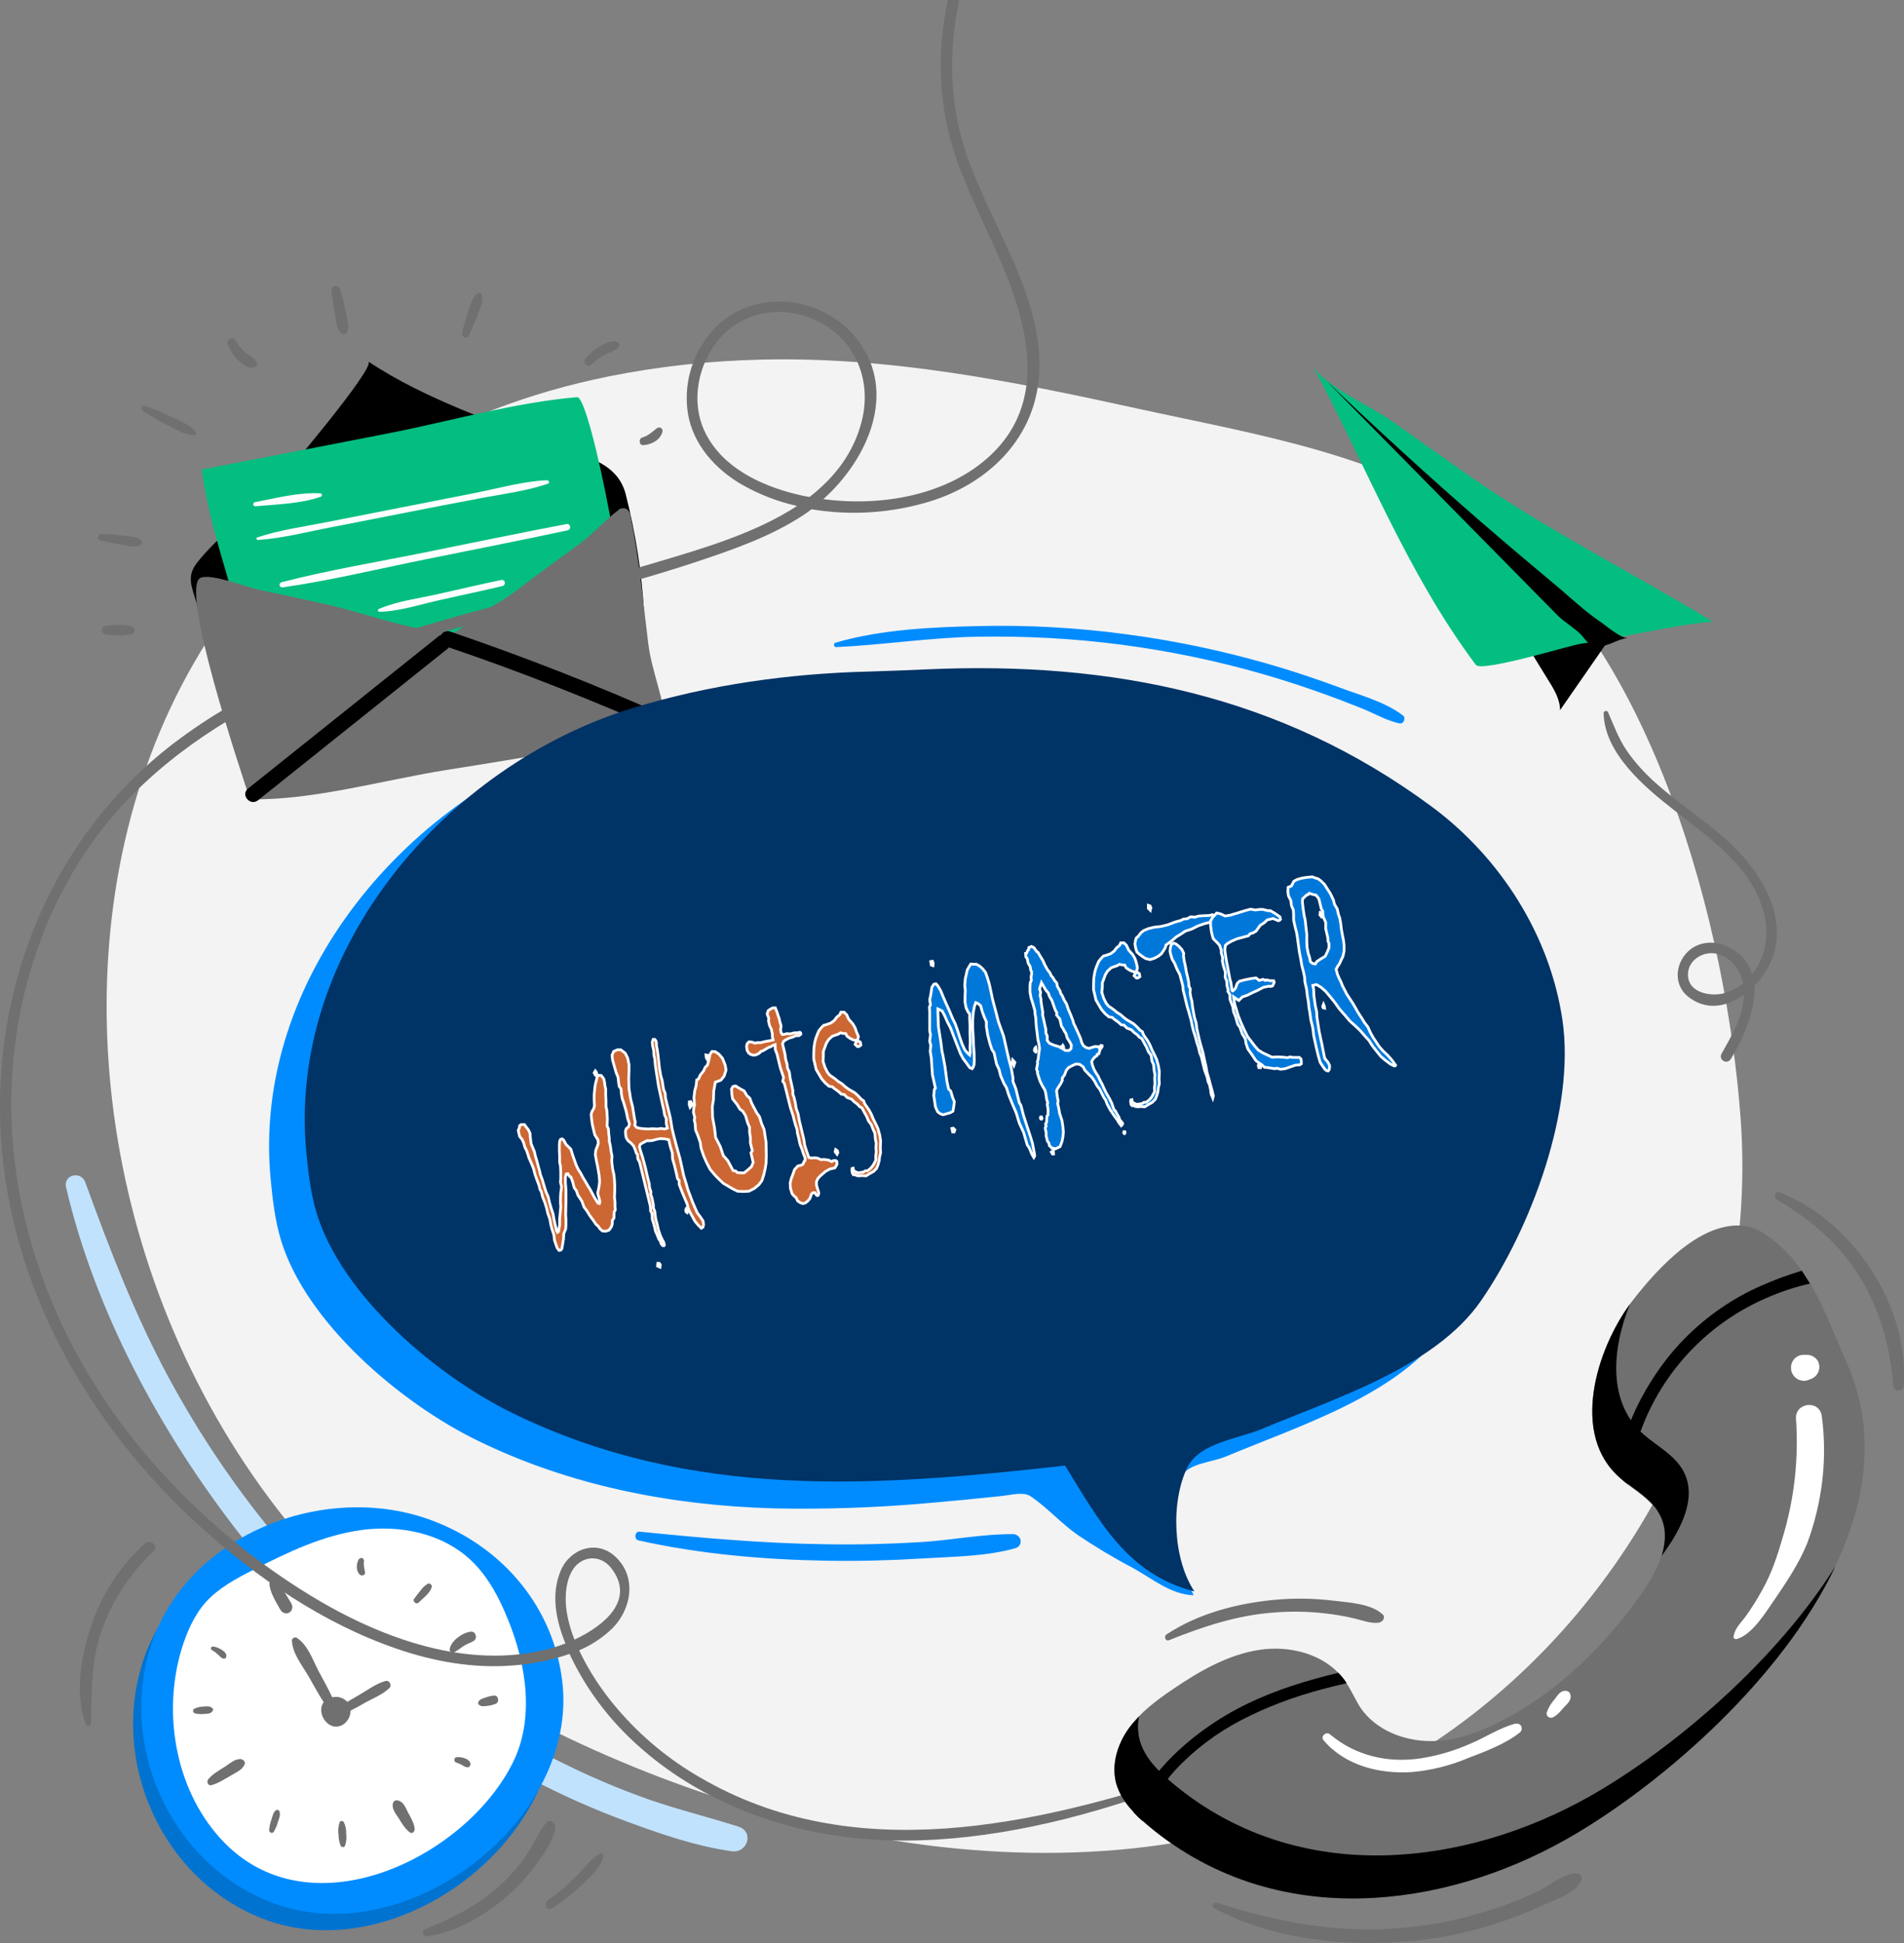 <?xml version="1.0" encoding="utf-8"?>
<!-- Generator: Adobe Illustrator 19.2.1, SVG Export Plug-In . SVG Version: 6.00 Build 0)  -->
<svg version="1.1" id="Layer_1" xmlns="http://www.w3.org/2000/svg" xmlns:xlink="http://www.w3.org/1999/xlink" x="0px" y="0px"
	 viewBox="0 0 694.7 709" style="enable-background:new 0 0 694.7 709;" xml:space="preserve">
<rect x="0" y="0" width="694.7" height="709" fill="#808080" stroke="none"/>
<style type="text/css">
	.st0{fill:#C1E2FD;}
	.st1{fill:#F3F3F3;}
	.st2{fill:#03BE80;}
	.st3{fill:#707070;}
	.st4{fill:#FFFFFF;}
	.st5{fill:#008CFF;}
	.st6{fill:#003366;}
	.st7{fill:#FBFFEA;}
	.st8{fill:#0073D1;}
	.st9{fill:#CC6633;stroke:#FFFFFF;stroke-miterlimit:10;}
	.st10{fill:#0078DA;stroke:#FFFFFF;stroke-miterlimit:10;}
</style>
<path class="st0" d="M269.4,666.4c-11-3.5-22.1-6.2-33-10c-10.4-3.7-20.6-8-30.5-12.9c-20.4-9.9-39.6-21.9-57.3-36
	c-35.9-28.5-65.2-64.5-87-104.8c-12.4-22.9-21.6-47-30.5-71.4c-1.6-4.3-8.1-2.7-7,1.9c10.7,45.4,34.3,89.1,62.8,125.8
	c28.6,36.9,64.9,68,106.4,89.8c11.6,6.1,23.5,11.4,35.8,15.9c12.2,4.5,25,8.9,37.9,10.7C272.7,676.2,275.3,668.3,269.4,666.4z"/>
<path class="st1" d="M635.1,408.2c6.9,94.9-43.8,190-127.6,237.1c-98.4,55.2-228.6,28.8-322.8-22.8c-194.1-106.4-207-436.1,38-485.3
	c18.2-3.6,36.7-5.6,55.2-6c47-1.1,91.7,7.9,137.3,17.9c43.8,9.6,90.1,16.7,127.5,43.3C603,234.9,630,338.4,635.1,408.2z"/>
<path d="M99.5,178.1c-8.5,9.3-19.9,17.4-27.6,27.2c-4,5.1-1.9,8.8,0,15.3c1.9,6.8,4.1,13.4,6.7,19.9c1.8,4.6,4.6,9.7,9.4,10.4
	c1.4,0.1,2.8,0,4.1-0.2l87.4-13.3c10.8-1.6,21.7-3.3,32.4-5.6c4.9-1,10.7-1.7,15.2-4c2.9-1.5,4.4-3.8,7.9-4.2
	c-0.8-14.6-3.1-29.1-6.7-43.3c-2.6-9.9-11.3-12.9-20.6-15.8c-12.8-5.7-26.2-9.6-39.1-15c-11.9-5-23.4-10.4-34.2-17.6
	C137.2,134,103.3,174,99.5,178.1z"/>
<path class="st2" d="M226.4,230.4c-12.7,3.7-25.5,6.7-38.5,9.2c-9.7,1.8-19.5,3.4-29.3,4.9L92,254.7c-1.4-28.5-14.7-55.1-18.4-83.4
	c22.9-4.4,45.7-8.8,68.6-13.3c22.4-4.4,45.7-11.2,68.4-13.1C215.5,144.5,231.7,228.9,226.4,230.4z"/>
<path class="st3" d="M228.2,185.5c0.2,0.1,0.5,0.2,0.7,0.4c0.7,0.7,1.2,1.7,1.2,2.7c3.1,15.2,4.5,30.6,6.4,46
	c1.3,10.6,6,20.6,6.6,31.4c-11.8,4.1-25.3,5.6-37.6,7.8c-13.9,2.5-27.9,4.8-41.9,7c-23.1,3.6-49.5,11.3-72.4,10.8
	c-3.3-10.1-25.9-77.3-18-80.8c3.8-1.7,17.1,3.5,21.4,4.4c7.6,1.6,15.2,3.2,22.8,4.9c15.2,3.3,29.5,9.2,45.2,10.7
	c1,0.2,2.1,0.1,3.1-0.1c1.1-0.4,2.2-1.1,3.1-2c6.3-5.3,13.7-8.7,20.1-13.6c7.5-5.7,15.1-11.3,22.7-16.8c5-3.7,9.1-8.5,13.9-12.1
	C226.1,185.5,227.2,185.3,228.2,185.5z"/>
<path d="M243.8,261.6c-26-11.6-52.6-22-79.6-31.2c-1.3-0.5-2.7,0.1-3.3,1.3c-0.4,0.1-0.8,0.3-1.1,0.6l-69.3,55.4
	c-2.8,2.2,0.7,6.5,3.6,4.3l69.3-55.4c0.2-0.1,0.3-0.3,0.4-0.4c26.5,9,52.5,19.3,78,30.6C245.1,268.3,247.1,263.1,243.8,261.6z"/>
<path class="st4" d="M116.9,180c-7.7-0.5-16.4,1.8-23.9,3.2c-0.4,0.1-0.7,0.5-0.6,0.9s0.4,0.6,0.8,0.6c7.7-0.7,16.6-0.9,23.9-3.5
	c0.3-0.2,0.4-0.5,0.3-0.9C117.3,180.1,117.1,180,116.9,180z"/>
<path class="st4" d="M199.6,175.2c-9,0.4-18.2,3.1-27,4.8c-9,1.8-18,3.5-27,5.3c-8.6,1.7-17.3,3.4-25.9,5.1
	c-8.6,1.7-17.6,2.9-25.9,5.7c-0.5,0.2-0.2,0.9,0.3,0.9c9.1-0.6,18.1-3,27.1-4.7c9-1.8,18-3.5,27-5.3c8.6-1.7,17.3-3.4,25.9-5
	c8.6-1.7,17.7-2.7,26-5.6C200.6,176.1,200.2,175.2,199.6,175.2z"/>
<path class="st4" d="M206.7,191.2c-17.4,3.3-34.7,6.9-52,10.4s-34.9,6.4-51.9,10.8c-0.5,0.1-0.9,0.6-0.8,1.1s0.6,0.9,1.1,0.8
	c17.4-2.5,34.7-6.7,52-10.2s34.7-6.9,51.9-10.6C208.6,193.2,208.2,190.9,206.7,191.2z"/>
<path class="st4" d="M182.9,211.6c-7.8,1.6-15.6,3.5-23.4,5.2c-7,1.6-14.7,2.5-21.3,5.4c-0.6,0.3-0.3,1,0.3,1
	c7.5-0.2,15.2-2.8,22.5-4.4c7.5-1.7,14.9-3.2,22.3-5C184.7,213.5,184.4,211.3,182.9,211.6z"/>
<path class="st5" d="M527.4,484.5c-16.8,24.4-53.8,35.8-79.9,46.8c-6,2.5-13.9,2.3-17.1,8.1s-3.1,13.9-2.2,20.2
	c1.1,7.8,4.1,15.2,7.3,22.4c-8.3-0.2-15.1-6.1-22.4-10.1c-6.9-3.6-13.5-7.6-19.9-11.9c-6-4.2-10.9-9.8-17-14
	c-2.7-1.9-7-0.6-10.8-0.2c-9.3,1-18.7,1.9-28.1,2.7c-18.4,1.6-36.9,2.2-55.3,1.8c-37.3-1.1-74.2-8.3-107.9-24.8
	c-27.7-13.5-62.4-42.8-71.6-73.1c-2.1-7-3-14.4-3.7-21.7c-7.3-74,50.9-141.6,119.1-162.5c27.8-8.5,57.2-12.6,86.2-13.3
	c7.2-0.2,14.2-0.5,21.2-0.8c67.2-3,129,9.3,184.1,50.1c25,18.5,43.2,47,47.7,78C561.8,414.6,545.7,458,527.4,484.5z"/>
<path class="st6" d="M540.4,474.5c-16.8,24.4-53.8,35.8-79.9,46.8c-8.8,3.7-22.8,5-27.3,14.1c-6.1,12.5-5.3,33.4,2.6,45.2
	c-24.7-6.3-34.8-25.9-47.2-45.9c-69.5,7.8-136.3,12.7-201.5-19.1c-27.7-13.5-62.4-42.8-71.6-73.1c-2.1-7-3-14.4-3.7-21.7
	c-7.3-74,50.9-141.6,119.1-162.5c27.8-8.5,57.2-12.6,86.2-13.3c7.2-0.2,14.2-0.5,21.2-0.8c67.2-3,129,9.3,184.1,50.1
	c25,18.5,43.2,47,47.7,78C574.8,404.6,558.7,448,540.4,474.5z"/>
<path class="st7" d="M124.2,587.1c-0.3-0.6-0.6-1.1-0.8-1.7"/>
<path class="st8" d="M202.1,619c6.5,51-57,100.3-106.5,80.9c-36.4-14.3-55.4-56.8-43.5-93.6c13.4-41.4,65.7-61,105-44.6
	C181.2,571.6,198.8,592.7,202.1,619z"/>
<path class="st5" d="M205.1,613c6.5,51-57,100.3-106.5,80.9c-36.4-14.3-55.4-56.8-43.5-93.6c13.4-41.4,65.7-61,105-44.6
	C184.2,565.6,201.8,586.7,205.1,613z"/>
<path class="st4" d="M187.1,643.1c-17.1,34.4-72.8,61.8-104.9,29.5c-18-18.1-23.2-47.1-15.9-71.1c1.9-6.1,4.5-12.1,8.7-16.9
	c4.8-5.3,11.2-8.7,17.5-11.9c12.5-6.4,25.4-12.6,39.4-14.5s29.4,1.1,40,11.1c6.2,5.9,10.3,13.7,13.5,21.7
	C192.2,607.7,195,627.3,187.1,643.1z"/>
<path class="st3" d="M100.1,576.8c-0.5-0.4-1.2-0.2-1.6,0.3c-0.1,0.2-0.2,0.4-0.2,0.6c0.1,3.2,2.5,6.9,4,9.6
	c0.5,0.9,1.5,1.4,2.5,1.3c0.6-0.1,1.2-0.5,1.5-1c0.4-0.7,0.5-1.6,0.1-2.4C104.8,582.6,102.8,578.5,100.1,576.8z"/>
<path class="st3" d="M148.9,661.3c-0.9-1.7-1.6-3.9-3.6-4.4c-0.8-0.3-1.6,0.1-1.9,0.9l0,0c-0.6,2.1,1,3.9,2.1,5.6
	c1.1,1.8,2.3,3.8,4,5.1c0.9,0.7,1.9-0.3,1.8-1.3C151.1,665.2,149.9,663.1,148.9,661.3z"/>
<path class="st3" d="M88.1,641.8c-2.3-0.3-4.2,1.6-6.1,2.8c-2.1,1.3-4.4,2.6-6,4.5c-0.7,0.8-0.2,2.5,1.1,2.2
	c2.6-0.7,4.8-2.2,7.1-3.5c1.9-1.2,4.2-2,5.1-4.2c0.2-0.7-0.2-1.4-0.9-1.6C88.3,641.9,88.2,641.8,88.1,641.8z"/>
<path class="st3" d="M171.7,595.3c-2.9,0.3-7,3.2-7.6,6.2c-0.2,0.6,0.2,1.2,0.8,1.4c0.2,0.1,0.5,0.1,0.7,0c1.2-0.7,2.4-1.5,3.4-2.3
	c1.2-0.8,2.6-1.2,3.8-1.9c0.8-0.5,1.1-1.6,0.6-2.5C173.1,595.5,172.4,595.2,171.7,595.3z"/>
<path class="st3" d="M140.6,613.3c-3.5,1-6.5,3.3-9.6,5.1c-1.4,0.8-2.9,1.7-4.3,2.5c-0.9-1-2.1-1.6-3.4-1.8c-0.1,0-0.1,0-0.2,0
	s-0.2,0-0.3,0c-0.5,0-1.1,0-1.6,0.1c-1.5-3.2-3.2-6.3-4.9-9.4c-2.2-4.2-3.9-9.5-7.9-12.2c-0.5-0.4-1.3-0.2-1.7,0.3
	c-0.1,0.2-0.2,0.4-0.2,0.6c0.2,4.8,3.7,9,6.1,13.1c1.8,3.1,3.5,6.4,5.5,9.4c-2.9,3.9,1.6,10.9,6.7,8.4c1.9-1,3.1-3.1,3.1-5.3
	c1.8-0.9,3.6-1.9,5.3-2.9c2.9-1.6,6.3-2.9,8.7-5.2C143.2,615.2,142.2,612.8,140.6,613.3z"/>
<path class="st3" d="M77.5,623.2c-0.8-0.8-2-0.7-3.1-0.6c-1.2,0-2.4,0.3-3.5,0.8c-0.5,0.3-0.6,0.9-0.3,1.3c0.1,0.2,0.3,0.3,0.5,0.4
	c1.2,0.3,2.4,0.3,3.5,0.2s2.3,0,3-1.1C77.8,623.9,77.8,623.4,77.5,623.2z"/>
<path class="st3" d="M80.9,601.9c-1-0.6-2.1-1.1-3.2-1.2c-0.7-0.1-1,1-0.4,1.3c0.9,0.5,1.7,1.1,2.4,1.8c0.7,0.6,1.3,1.5,2.3,1.3
	c0.3-0.1,0.5-0.2,0.5-0.5C83,603.5,81.8,602.5,80.9,601.9z"/>
<path class="st3" d="M100.6,660.5c-0.9,0.7-1.2,2.3-1.6,3.4c-0.4,1.2-0.7,2.5-0.8,3.8c0,0.5,0.4,1,0.9,1c0.3,0,0.6-0.1,0.8-0.4
	c0.6-1.1,1.2-2.3,1.5-3.6c0.4-1.1,1-2.5,0.6-3.7c-0.1-0.5-0.6-0.8-1.1-0.7C100.9,660.4,100.8,660.4,100.6,660.5z"/>
<path class="st3" d="M123.9,664.9c-0.5,1.4-0.6,2.9-0.4,4.4c0,1.4,0.3,2.8,0.8,4.1c0.2,0.4,0.7,0.6,1.2,0.4c0.2-0.1,0.4-0.3,0.4-0.5
	c0.5-1.4,0.6-2.9,0.4-4.3c0.1-1.4-0.2-2.8-0.8-4.1c-0.2-0.5-0.8-0.7-1.3-0.4C124.1,664.5,123.9,664.7,123.9,664.9z"/>
<path class="st3" d="M169.6,641.5c-1-0.4-2-0.5-3.1-0.4c-0.9,0.1-1,1.7-0.1,1.9c0.9,0.3,1.8,0.7,2.6,1.2s2.2,1.1,2.6-0.2
	C172,642.8,170.6,641.8,169.6,641.5z"/>
<path class="st3" d="M180.3,618.6c-1.2,0.1-2.3,0.4-3.4,0.8c-0.9,0.3-2,0.6-2.4,1.6c-0.1,0.3,0,0.7,0.2,0.9c0.8,0.8,1.8,0.6,2.8,0.5
	c1.2-0.1,2.3-0.4,3.4-0.8C182.3,621,181.9,618.5,180.3,618.6z"/>
<path class="st3" d="M130.9,568.9c-0.9,1.5-1.1,4.1,0.3,5.5c0.6,0.7,2.1,0.4,2-0.7c-0.1-0.7-0.3-1.4-0.4-2.2c-0.1-0.7-0.1-1.4,0-2.1
	c0-0.5-0.4-1-0.9-1C131.5,568.4,131.1,568.6,130.9,568.9z"/>
<path class="st3" d="M156.1,577.8c-1,0.6-1.9,1.4-2.6,2.4c-0.8,1-1.6,2-2.4,3.1c-0.7,0.9,0.8,2.2,1.6,1.4c1.6-1.6,4.1-3.3,4.8-5.6
	c0.2-0.6-0.2-1.2-0.7-1.3C156.6,577.7,156.3,577.7,156.1,577.8z"/>
<path class="st3" d="M435.7,646.8c-58,19.1-124.3,34.5-180.4,1.6c-11.3-6.5-21.4-14.9-29.9-24.8c-5.6-6.5-10.4-13.7-14.1-21.5
	c4.5-1.9,8.7-4.7,12.2-8.1c7-7.1,8.9-18.8,1-26.1c-6.8-6.3-16.5-2.9-19.9,5.1c-3.7,8.7-1.7,18.2,1.7,26.6c-1.9,0.7-3.8,1.4-5.8,1.9
	c-29.9,7.9-61.5-3.8-86.9-19.2c-23.8-14.5-45-32.9-62.7-54.4c-35.7-43.5-54.2-100.1-44-156.1c5-27.3,16.6-53.6,34.8-74.7
	c19.2-22.1,44.5-37.9,71.2-49.4c29.7-12.9,61.3-20.7,92.6-28.8c16.3-4.2,32.6-8.6,48.5-13.9c13.5-4.5,27.4-9.3,39.3-17.2
	c0.9-0.6,1.9-1.3,2.8-2c14.4,2.4,29.1,1.4,43-2.8c21.9-6.7,39.2-23.7,40.1-47.6c1-27.7-17.2-52.5-26.1-77.7
	C346.4,38.8,345.9,19,350,0h-4.2c-0.4,2-0.8,4.1-1.1,6.2c-2.3,13.9-1.9,28.1,1.3,41.7c3.4,14,9.9,27,15.8,40
	c11.4,24.8,22.9,56.4-0.5,78.3c-15.7,14.6-39.7,18.7-60.9,15.9c16.2-14.5,27.2-38.9,12.5-58.1c-13.2-17.3-40.3-19.3-54.2-1.9
	c-6.5,8.1-9.3,18.6-7.7,28.8c1.9,11.3,10,20.3,19.7,25.9c6.3,3.6,13.1,6.2,20.1,7.8c-15,9.8-34,15.4-49.8,20.1
	C180.8,222.9,115.1,232,63.6,271C19.2,304.9-2.9,359,0.3,414.3c3.2,55.1,32,105.6,72.4,142.3c20.9,19,45.2,35.7,72,44.9
	c13.6,4.7,28.2,7.3,42.6,6.1c7-0.5,13.9-1.9,20.5-4.2c5.1,10.9,12,20.7,20.5,29.2c18,18,42,30,66.8,35.3c30.8,6.7,62.9,3.3,93.2-4.2
	c16.2-4.1,32.1-9.3,47.7-15.5C437,647.9,436.7,646.4,435.7,646.8z M290.5,180.3c-13-3.2-26.8-9.7-33.1-22.3
	c-5.8-11.6-2.6-26.3,6.1-35.5c9.4-9.8,23.9-11.1,35.7-4.9c13.2,7,18.8,21.4,15.3,35.7c-2.9,11.9-10,20.9-19.1,28
	C293.8,181.1,292.1,180.7,290.5,180.3z M207.1,589.9c-1.1-5.2-1.1-11.6,1.4-16.4c3.1-5.9,10.4-6.8,14.6-1.3
	c8.8,11.5-2.6,20.9-13.5,26C208.5,595.4,207.7,592.7,207.1,589.9z"/>
<path class="st3" d="M575.4,668.7c-22.7,13.6-48.5,22.2-74.1,23.7c-29.2,1.7-58.3-6-82.5-26.4c-0.6-0.5-1.3-1.1-1.9-1.7
	c-1.1-1-2.3-2.1-3.3-3.2c-2.9-2.9-5.1-6.4-6.3-10.3c-2-6.9,0.4-14.5,4.6-20.3s10.1-10.2,16-14.2c9.7-6.6,20.2-12.7,31.8-14.4
	c10.2-1.5,21.4,1.1,28.5,8.3c1,1,2,2.2,2.8,3.4c0.1,0.2,0.2,0.3,0.3,0.5c1.9,2.9,3.3,6.2,5.2,9.1c5.4,7.8,15.2,11.8,24.8,12
	c9.6,0.2,18.8-3.3,27.2-7.7c20.3-10.6,37.1-27.2,50.3-45.9c6-8.5,11.5-19.5,6.8-28.7c-2.5-4.9-7.2-8-11.7-11.3
	c-1-0.7-1.9-1.5-2.8-2.3c-0.5-0.5-1-0.9-1.5-1.4c-16.8-16.7-6.1-48,6.3-63.7c8.9-11.4,25.8-30.4,42.5-26.6c2.1,0.6,4,1.5,5.8,2.8
	c5.2,3.6,9.7,8.1,13.3,13.3c1.1,1.5,2,3,3,4.6c5.4,9.1,9.1,19.4,13.4,29.1C703.2,563.5,626.3,638.3,575.4,668.7z"/>
<path d="M584.1,653c-22.7,13.6-48.5,22.2-74.1,23.7c-29.2,1.7-58.3-6-82.5-26.4c-5-4.2-9.8-9-11.6-15.2c-0.8-2.9-0.9-6-0.3-8.9
	c-1.3,1.4-2.6,2.8-3.7,4.3c-4.2,5.8-6.5,13.4-4.6,20.3c1.8,6.2,6.6,11,11.6,15.2c24.2,20.4,53.3,28.1,82.5,26.4
	c25.7-1.5,51.4-10.1,74.1-23.7c32.1-19.2,74.6-56.1,94.2-97.3C647.9,606.1,612,636.3,584.1,653z"/>
<path d="M591.2,539.2c5.1,4.3,11.5,7.6,14.5,13.6c2.4,4.7,2.1,9.8,0.6,14.8c0.4-0.6,0.9-1.2,1.3-1.8c6-8.5,11.5-19.5,6.8-28.7
	c-3-6-9.4-9.2-14.5-13.6c-13.5-11.6-11.8-31.4-5.2-47.7C582.5,492.5,572.8,523.5,591.2,539.2z"/>
<path d="M660.4,468.3c-5.4,1.2-10.7,3-15.8,5.2c-20.6,8.9-36.8,25.5-45.1,46.3c-2.9,7.2-4.3,14.3-5.5,21.7c-1-0.7-1.9-1.5-2.8-2.3
	c-0.5-0.5-1-0.9-1.5-1.4c2.3-18.5,13-37.5,25.3-49.8c8-8,17.4-14.5,27.8-19c4.7-2.1,9.6-3.9,14.6-5.4
	C658.4,465.1,659.4,466.7,660.4,468.3z"/>
<path d="M491.3,614.1c-3,0.7-6,1.4-8.9,2.2c-10.2,2.7-20.2,6.4-29.6,11.3c-9,4.7-17.1,10.8-24,18.2c-5.3,5.8-8.7,12-11.9,18.6
	c-1.2-1-2.3-2.1-3.3-3.2c6-15.2,21-28,34-35.6c10-5.9,21-10,32.2-13.1c2.8-0.8,5.6-1.5,8.5-2.2c1,1,2,2.2,2.8,3.4
	C491.1,613.7,491.2,613.9,491.3,614.1z"/>
<path class="st4" d="M664.7,516.6c-0.9-6.1-9.9-4.9-9.4,1.1c1,14.5-0.6,29-4.8,43c-2,6.9-4.1,13.4-7.7,19.7c-1.8,3.3-3.8,6.4-6,9.5
	c-1.8,2.4-3.8,4.1-4.3,7.2c-0.1,0.4,0.2,0.8,0.7,0.9c0.1,0,0.2,0,0.4,0c5.7-1.5,10.8-10,14-14.6c4.3-6.3,8.9-13.2,11.8-20.4
	C664.9,548.1,666.8,532.2,664.7,516.6z"/>
<path class="st4" d="M663.7,497.7c-0.2-0.9-0.7-1.8-1.5-2.4l-1-0.6c-0.7-0.3-1.6-0.5-2.4-0.4h-1.2c-2.6,0.3-4.4,2.6-4.1,5.2
	c0,0.2,0.1,0.5,0.1,0.7c0.7,2.5,3.2,4.1,5.8,3.4c0.2,0,0.4-0.1,0.5-0.2l1.1-0.4C663.1,502.1,664.2,499.8,663.7,497.7z"/>
<path class="st4" d="M552.7,628.9c-5.6,1.5-10.8,5-16.1,7.2c-5.8,2.6-11.9,4.4-18.2,5.4c-12.1,1.8-23.8-0.9-33.2-8.8
	c-1.4-1.1-3.5,0.8-2.3,2.2c7.9,9.3,20.5,12.4,32.3,11.6c6.9-0.6,13.8-2.3,20.2-5c6.3-2.4,13.8-5.2,19.1-9.4c0.8-0.6,1-1.8,0.3-2.7
	C554.4,628.9,553.5,628.7,552.7,628.9z"/>
<path class="st4" d="M572.9,618c-0.2-0.6-0.7-1-1.4-1.1c-2.1-0.3-3.2,1.6-4.3,3.1c-1.3,1.4-2.3,3.1-2.9,4.9
	c-0.1,0.9,0.5,1.7,1.4,1.8c0.3,0,0.6,0,0.8-0.1c1.7-0.8,3-2.4,4.2-3.8C572.1,621.4,573.6,620,572.9,618z"/>
<path d="M586.2,234.6l-17,24.5c0-4.1-2.3-7.8-4.5-11.3c-11.9-18.9-22.4-38.7-31.3-59.2c9.8,6.8,17.8,15.9,26.3,24.2
	c8.2,8,17,15.4,26.3,22.1l-2.9-1.3"/>
<path class="st2" d="M479,133.5c19.8,37.1,34.3,75.4,59.5,109.1c2.3,2.7,34.9-7.3,38.1-7.7c14-2,34.4-7,48.3-8.1
	c-28.1-17.2-61.3-33.9-88.4-52.9L506.9,153C500.2,148.3,482.8,140.5,479,133.5z"/>
<path d="M483.9,138.9l84,85.2c1.1,1.1,2.2,2.1,3.5,3c1.4,1.1,3.1,2.3,4.7,3.7c1.6,1.4,3.2,4.2,5.1,5c0.8,0.2,1.7,0.3,2.5,0.1
	c4-0.6,6.2-2.5,10.2-3.2c-2.4,0.4-8.2-4.7-10.5-6.2c-5.1-3.5-9.9-8-14.6-12c-9.7-8.1-19.3-16.2-28.9-24.5
	C520.8,173.4,502.1,156.3,483.9,138.9z"/>
<path class="st3" d="M649.3,435c-1.5-0.6-2.4,1.8-1.1,2.6c12.3,7.2,22.8,16,30.4,28.3c7.5,12.2,11,25.5,12.2,39.6c0,1,0.9,1.9,2,1.8
	c1,0,1.8-0.8,1.8-1.8C696.7,476.7,676.1,445.4,649.3,435z"/>
<path class="st3" d="M504.4,588.9c-4.4-3.9-12.1-4.2-17.7-4.9c-7.3-0.9-14.6-1-21.9-0.3c-13.6,1.3-27.7,5-39.2,12.6
	c-1,0.7-0.4,2.6,0.9,2.1c12.5-5,24.8-9.1,38.3-10.1c6.2-0.5,12.4-0.4,18.5,0.3c3.7,0.4,7.3,1,11,1.9c3,0.7,5.8,1.9,8.8,1.5
	C504.5,591.8,505.7,590,504.4,588.9z"/>
<path class="st3" d="M575.3,683.5c-4.5-0.2-9.5,4.1-13.4,6.1c-5.3,2.6-10.8,4.9-16.5,6.7c-11,3.7-22.4,6.1-34,7.1
	c-23.4,2.1-45.3-2.2-67.5-9.2c-0.6-0.1-1.2,0.2-1.4,0.8c-0.1,0.5,0.1,1,0.5,1.2c20.7,11,46.1,14,69.2,12.2
	c17.4-1.3,34.4-5.8,50.3-13.1c4.4-2,12.3-4.5,14.4-9.1c0.5-0.9,0.2-2.1-0.8-2.6C575.9,683.6,575.6,683.5,575.3,683.5z"/>
<path class="st3" d="M52.9,563.1c-9.1,8.2-15.9,18.6-19.7,30.3c-3.7,10.8-6,24.7-1.9,35.7c0.2,0.5,0.7,0.8,1.2,0.6
	c0.4-0.1,0.6-0.5,0.7-0.9c0.3-11.6-0.1-22.4,3.8-33.7C40.9,584,47.4,574,56,566C57.9,564.1,55,561.3,52.9,563.1z"/>
<path class="st3" d="M199.3,665c-2.9,3.5-4.6,7.9-7.1,11.6c-2.9,4.3-6.4,8.2-10.2,11.6c-7.9,7.2-17,11.6-26.8,15.6
	c-0.7,0.2-1.1,1-0.9,1.7c0.2,0.7,0.9,1,1.6,0.9c10.4-1.5,20.3-7.2,28.3-13.9c3.9-3.3,7.4-7,10.5-11.1s7.1-9.3,7.9-14.6
	C202.8,665.2,200.7,663.3,199.3,665z"/>
<path class="st3" d="M218.7,676.4c-3.4,1.9-5.7,5.5-8.5,8.2c-3.2,3.2-6.7,6.1-10.4,8.7c-1.8,1.2-0.1,4.1,1.7,2.9
	c3.9-2.5,7.5-5.4,10.9-8.6c2.9-2.8,6.7-6.1,7.7-10.2c0.1-0.5-0.2-1-0.7-1.2C219.1,676.2,218.9,676.3,218.7,676.4z"/>
<path class="st3" d="M126.3,114.6c-0.6-3.1-1.3-6.1-2.2-9.1c-0.5-1.7-3.4-1.4-3.2,0.4c0.3,2.9,0.8,5.7,1.3,8.6
	c0.4,2.5,0.5,5.5,2.5,7.2c0.4,0.4,1.1,0.4,1.6,0c0.1-0.1,0.1-0.1,0.2-0.2C127.6,119.3,126.8,117,126.3,114.6z"/>
<path class="st3" d="M93.7,132.3c-0.3-0.8-0.9-1.5-1.7-2c-0.8-0.6-1.6-1-2.4-1.6c-1.5-1.3-2.7-2.8-3.7-4.5c-0.9-1.5-3.4-0.5-2.8,1.2
	c0.8,2.3,2,4.3,3.8,6c0.8,0.8,1.7,1.5,2.7,2.1c1,0.7,2.3,0.8,3.4,0.4c0.6-0.2,0.9-0.8,0.7-1.3C93.7,132.4,93.7,132.4,93.7,132.3z"/>
<path class="st3" d="M71.3,157.4c-2.3-2.6-5.7-3.9-8.8-5.3c-3.1-1.6-6.3-2.9-9.6-4c-1.1-0.3-1.6,1.2-0.8,1.8c3.2,2.1,6.5,4,10,5.7
	c2.8,1.5,5.4,3,8.6,3.2C71.5,158.9,71.7,157.9,71.3,157.4z"/>
<path class="st3" d="M51.5,197.2c-1.6-1.6-4-1.4-6.1-1.7c-2.9-0.4-5.7-0.7-8.6-0.7c-0.6,0-1.1,0.6-1.1,1.2c0,0.5,0.3,0.9,0.8,1.1
	c2.8,0.7,5.6,1.3,8.5,1.7c2.2,0.4,4.3,1.1,6.3,0.1c0.5-0.3,0.7-0.9,0.4-1.4C51.6,197.3,51.5,197.2,51.5,197.2z"/>
<path class="st3" d="M48.4,228.7c-2.8-1.2-6.7-0.6-9.7-0.4c-0.9,0-1.6,0.8-1.6,1.6s0.7,1.5,1.6,1.6c3,0.2,6.8,0.8,9.7-0.4
	c0.7-0.4,0.9-1.2,0.5-1.9C48.8,229,48.6,228.8,48.4,228.7z"/>
<path class="st3" d="M175.8,107.6c-0.2-0.6-0.7-0.9-1.3-0.7c-0.1,0-0.2,0.1-0.2,0.1c-2,1.3-2.4,3.8-3.2,5.9c-1,2.8-1.9,5.7-2.5,8.6
	c-0.3,1.4,1.7,2.4,2.4,1c1.2-2.5,2.3-5.1,3.3-7.7C175,112.6,176.5,110,175.8,107.6z"/>
<path class="st3" d="M225.1,124.7c-2.1-0.6-4.4,0.6-6.2,1.6c-2,1.2-3.8,2.7-5.3,4.5c-1.2,1.5,0.8,3.6,2.2,2.2
	c1.4-1.4,3.1-2.7,4.9-3.6c1.6-0.9,3.6-1.3,4.9-2.6c0.5-0.5,0.5-1.3,0-1.8C225.5,124.8,225.3,124.7,225.1,124.7z"/>
<path class="st3" d="M239.6,156.3c-1.7,1.3-3.1,2.7-5.2,3.3c-1.5,0.4-1.3,3,0.4,2.8c2.9-0.2,6.2-1.9,6.9-4.9
	c0.2-0.7-0.3-1.4-0.9-1.5C240.4,155.9,239.9,156,239.6,156.3z"/>
<path class="st5" d="M369.8,559.7c-11.1-0.1-22.5,2.2-33.6,2.9c-11.5,0.7-23.1,1-34.7,0.8c-22.8-0.3-45.5-2.3-68.1-4.6
	c-1.8-0.2-2.2,2.8-0.4,3.2c22.5,5,45.5,7,68.6,7.4c11.6,0.2,23.1-0.1,34.7-0.8c11.1-0.7,23.5-0.7,34.3-3.8c1.4-0.4,2.1-1.9,1.7-3.2
	C371.9,560.5,370.9,559.8,369.8,559.7z"/>
<path class="st5" d="M511.7,260.9c-6.4-4.9-15.9-7.4-23.3-10.2c-8.4-3.1-16.8-5.9-25.4-8.4c-17.1-4.9-34.5-8.6-52.1-10.9
	c-17.7-2.4-35.6-3.4-53.5-3c-17.2,0.4-36,1.2-52.6,6.1c-0.4,0.1-0.6,0.6-0.5,1c0.1,0.3,0.4,0.5,0.7,0.6c17.2-0.8,34.2-3.5,51.5-3.8
	c17.6-0.3,35.1,0.6,52.6,2.9c17.6,2.3,34.9,5.9,51.9,10.8c8.3,2.4,16.5,5.1,24.6,8.1c3.9,1.4,7.8,3,11.7,4.5
	c4.3,1.8,8.7,4.3,13.2,5.3c0.8,0.2,1.6-0.3,1.8-1.1C512.6,261.9,512.3,261.2,511.7,260.9z"/>
<path class="st3" d="M629.5,306c-8.2-7.3-17.5-13.2-25.7-20.6c-3.9-3.5-7.4-7.4-10.3-11.6c-3-4.4-4.7-9.2-6.8-14
	c-0.4-0.8-1.6-0.4-1.6,0.4c0.3,14.7,15,27,25.5,35.2c12.9,10.2,28.4,20.5,32.9,37.4c2.1,7.9,0.9,16.2-4.2,22.6
	c-1.2-4.2-4.1-7.9-9.3-10.2c-5.6-2.5-12.1-1.4-15.7,3.8c-3.2,4.6-3,10.8,1.5,14.5c6.6,5.4,14.3,3.9,20.5-0.6
	c-0.1,7.7-4.5,15-8.2,21.6c-0.5,0.9-0.2,2.1,0.8,2.6c0.9,0.5,2,0.2,2.6-0.7c4.3-7,9.1-17.6,8.6-26.7c3.2-3.2,5.6-7.1,7-11.4
	C652,332.2,641,316.2,629.5,306z M628.5,362.5c-4.6,1-12.1-0.3-12.6-6.3c-0.5-5.7,5.5-9.5,10.6-8.2c4.8,1.2,8.1,5.3,9.3,9.9
	c0.1,0.3,0.1,0.6,0.2,0.9C633.8,360.6,631.2,361.8,628.5,362.5L628.5,362.5z"/>
<g>
	<path class="st9" d="M220.3,393.6l0.3,1.4l0.1,1.1l0.3,1.2l0,0.9l0,1.5l0.1,1.9l0,2.2l0.3,1.2l0.2,3.2l-0.1,2.6l0.5,1.1l0.1,1.7
		l0.2,1.6l0,1.1l0.4,1.8l0.3,2.2l0.3,1.4l-0.1,2l0.3,2.6l0.5,2.3l0.2,1.9l0.1,1.9l0,2l-0.1,2.3l0.2,1.9l0,1.7l0.1,1.1l-0.4,0.7
		l-0.1,2.3l-0.6,0.9l0,1.3l-0.4,1.1l-0.8,1.1l-1.2,0.4l-1.2-0.1l-0.9-0.8l-0.6-0.9l-0.9-0.8l-1-1.5l-1.2-1.6l-1.1-1.8l-1-1.3
		l-0.8-2.2l-1.4-2.1l-0.6-1.7l-0.8-1.1l-0.6-2.3l-0.6-1.6l-0.4-0.1l-0.7-1.1l-0.6,0.1l-0.3,1.2l0,2.1l0.2,2.4l0,1.7l0,2.6l-0.1,4.9
		l0.1,1.7l0,1.9l-0.1,1.6l-0.7,1.7l-0.1,1.9l-0.2,1.3l-0.2,1.2l-0.2,1.1l-0.4,0.5l-0.6,0.1l-0.7-0.9l-0.5-1.4l-0.5-1.5l-0.2-1.9
		l-0.7-2.1l-0.4-1.6l-0.4-2.1l-0.7-2l-0.5-2.1l-0.6-1.9l-0.8-2l-0.5-2l-0.5-0.8l-0.3-1.4l-0.8-2.1l-0.7-2l-0.5-2l-0.9-2.2l-0.8-1.8
		l-0.3-1l-0.5-1.5l-0.7-1.4l-0.4-1.5l-0.6-1.3l-0.9-1.1l-0.3-1.3l-0.2-0.9l0.4-0.9l0.1-0.8l0.5-0.4l1.3,0l0.6,0.9l0.8,1l0.6,1.3
		l0.1,1.5l0.3,2.3l0.7,1.7l0.5,1.2l0.3,1.4l0.6,2l0.5,1.9l0.4,1.4l0.4,1.7l0.7,1.9l0.7,2.4l0.6,1.9l0.8,1.8l0.5,2.1l0.6,2.1l0.7,2.1
		l0.3,1.8l0.4,1.9l0.4,1.5l0.1,0.8l0.4,0.7l0.4-0.3l0.2-1.2l0.2-1.1l0-2.2l0.2-2.2l0.2-2.4l-0.1-1.4l0-1.8l0.1-1.8l0.3-2.2l-0.4-1.7
		l0.1-1.3l0-2.4l-0.1-2.2l-0.3-1.3l0-2l-0.1-2.4l0-2.1l0.1-1.2l0.3-0.7l0.6-0.2l0.6,0.5l0.8,1.5l1.8,1.8l0.5,1.7l0.7,2l0.7,2
		l0.8,1.7l0.8,1.2l0.9,1.7l0.8,1.3l1.1,1.9l0.8,1.3l1.6,3l0.8,1.2l0.3,0.6l0.6,0.2l0.2-0.6l-0.3-1.4l-0.3-0.9l-0.2-1l0.4-1.9
		l0.3-2.2l-0.2-2.3l-0.5-3l-0.5-2.4l-0.4-2.2l0.2-1.6l0.4-1l0.5-1.4l-0.1-1.3L217,414l-0.4-1.7l-0.5-2.1l-0.3-2.3l-0.1-1.4l0.3-1
		l0.6-1l0.3-1l-0.1-2l0-2.2l0.2-2.1l0.2-1.5l0.3-1.2l0.5-2l0.7-0.2l0.7,0.1L220.3,393.6z M217.8,392l-0.1,0.6l-0.5-0.4l-0.4-0.8
		l0.4-0.7l0.4,0.5L217.8,392z"/>
	<path class="st9" d="M240.9,461.4l-0.1,0.9l-0.9-0.4l0.1-1l0.5,0L240.9,461.4z M256.5,445.4l0.2,1.3l-0.2,1l-0.6,0.4l-1.2-1.2
		l-1.1-1.3l-1.1-2l-1-1.8l-0.5-1.4l-0.3-1.2l-0.6-1.4l-1.3-3.1l-1-2.6l0-1.4l-0.6-0.7l-0.2-1l-0.4-1.7l-0.5-2.1l-0.7-2.4l-0.1-2.2
		l-0.7-2.2l-0.6-2.6l-1.5-0.3l-1.3-0.1l-1.4,0.2l-1.8,0.5l-1.3,0.1l-0.5-0.1l-1.6,0.8l-1,0.6l-0.3,0.9l0.5,1.8l0.6,1.8l1.1,4.1
		l0.6,2.7l0.8,3.2l0.1,1.3l0.5,1.5l-0.1,0.9l0.5,1.4l0.5,2.6l0,1l0.5,1.3l0.3,2.4l0.3,1.3l0.2,0.6l0.5,2.3l0.6,1.8l0.6,1.4l0.8,1.5
		l0.2,1l-0.2,0.2l-0.5-0.1l-0.5-0.7l-0.2-0.8l-0.6-0.8l-0.8-2l-0.4-0.8l-0.3-1.4l-0.4-1.5l-0.5-1.6l-0.1-2.1l-0.5-0.8l-0.1-1.8
		l-3.9-16l-0.7-1.4l-0.1-1.6l-0.4-0.3l-0.3-1l-0.7-1.7l-1-1.1l-1.1-0.9l-0.6-1l-0.2-0.9l-0.1-1.5l0.3-0.9l0.8-0.7l0.4-1L229,408
		l-0.5-2.5l-1-3.4l-0.5-1.4l-0.3-1.8l-0.1-1.6l-0.7-1l-0.2-1.5l-0.2-1.8l-0.7-1.7l-1.3-4.6l-0.2-1.7l0.6-1.4l1.4-0.6l1.2,0l1.6,1.2
		l0.9,1.8l0.5,2.4l0,2.2l-0.1,2.9l0.1,3.6l0.6,3.9l0.7,2.7l0.7,4.4l0.3,1.3l-0.2,1.1l0.6,0.8l1,0.3l1.5,0.2l1.8,0.1l1.7-0.1l1.7,0.1
		l1.3-0.2l1.3,0.2l1-0.3l-0.4-1.8l0-1.7l-0.6-1.3l-0.4-2.3l-0.5-2.1l-0.6-2.8l-0.7-3.2l-0.5-3.2l-0.4-2.6l-0.3-2.1l-0.2-2.2
		l-0.3-1.3l-0.1-1.8l-0.4-1.7l-0.1-1.3l0.3-1l0.6,0l0.4,0.5l0.2,0.7l0,1l0.3,1.5l0.3,2.1l0.2,1.8l0.3,2.8l0.5,2.9l0.5,1.7l0.5,3.2
		l0.6,1.5l0.1,1.6l1.8,7.4l0.6,3.8l0.7,2.9l0.7,2.7l0.8,2.9l0.7,2.5l0.6,2.7l0.7,3.3l0.8,2.6l0.8,2.8l0.8,2.1l0.9,2.4l0.9,2.1
		l0.8,1.8l1,1.3L256.5,445.4z M250.9,441.8l-0.2,0.6l-0.4-0.3l-0.1-0.6l0.2-0.6l0.4,0.1L250.9,441.8z"/>
	<path class="st9" d="M252.5,402.8l-0.3,0.7l-0.4,0.5l-0.3-0.9l0-1.1l0.5-0.1L252.5,402.8z M278.8,412.1l0.7,4.6l0.1,4.9l-0.1,2.9
		l-0.3,1.8l-0.5,2.2l-0.7,2.2l-1.1,1.5l-1.7,1.4l-2,1l-2.1,0.1l-2-0.1l-1.8-0.9l-3.4-2l-2.2-2.1l-1.1-1.2l-1.5-1.8l-1.3-2.5
		l-1.1-2.5l-0.9-2.7l-0.3-2.1l-0.9-2.6l-0.8-1.9l-0.2-2.5l-0.3-1.2l0.2-0.9l-0.5-1.9l0.1-1.3l0.3-1.4l-0.2-2.7l0.3-2.5l0.5-1.9
		l0.2-2l0.7-0.4l0.6-1.4l0.5-0.6l0.7-0.9l0.6-1.3l0.8-0.8l0.5-1.7l0.4-1.9l0.2-0.6l0.6-0.8l1.2,0.1l1.3,0.9l1.3,1.5l1,2.5l0.3,1.8
		l-0.7,2.2l-1.2,1.5l-2,0.7l-0.6,3.3l-0.1,3.2l-0.4,2.4l0.1,4l0.7,3.8l0.4,3.5l1.7,3.3l1.1,3.3l1.6,1.8l2,3.7l0.9,0.1l0.6,0.6
		l1.1,0.1l1.4,0l1.4-1.1l1.3-1.2l0.6-1.5l-0.8-3.5l0.5-0.8l-0.7-2.8l0-1.9l-0.3-2l0-1.8l-0.7-1.6L272,407l-1-1.6l-1-0.7l-1.1-1.8
		l-1.6-2l-0.3-1.9l-0.1-1.7l0.5-0.9l1-0.2l1.6,1l1.5,0.8l1,1.7l1.1,1l0.7,1.9l1,1.9l0.8,1.5l1,1.4l0.8,2.6L278.8,412.1z
		 M258.5,385.7l-0.4,0.9l-0.4-0.7l-0.1-1l0.6,0.1L258.5,385.7z"/>
	<path class="st9" d="M305.4,424.7l-0.4,0.8l-0.4,0.6l-1.8,0.4l-1.5,0.8l-1.3,1.1l-0.9,0.8l-0.7,0.8l-0.5,1.1l0,1.2l0.3,1.1l0.5,1.6
		l0,0.6l-0.2,0.5l-0.3,0.1l-0.4-0.3l-0.5-0.8l-0.6,0l-0.7,0.6l-0.2,0.8l-0.4,0.9l-0.7,0.8l-0.9,0.7l-0.9,0.2l-0.9-0.3l-1-0.7
		l-0.5-1.1l-0.8-0.7l-0.7-0.8l-0.6-2l-0.1-1.9l0.4-1.6l0.5-1.3l0.7-2l1.2-1.3l1.3-0.3l0.6-0.4l0.4-1l0.3-0.2l0.1-0.9l-0.8-2.1
		l-0.4-1.3l-0.7-1.7l-0.5-2.4l-0.4-1.5l-0.2-1.6l-0.6-1.8l-0.5-1.8l-0.3-1.3l-1-3l-2.2-8.8l-0.6-0.8l0.3-1.4l-1.2-3.6l-1.2-5
		l-0.6-1.5l-0.1-1.9l-0.8,0.3l-0.8,0.5l-0.7,0.2l-2.2,1.3l-0.7,0.2l-0.5,0.6l-1.1,0.6l-1,0.2l-1.1-0.3l-0.7-0.5l-0.6-1l-0.2-1.4
		l0.2-1l0.7-0.7l1.1,0.1l1.1,0.4l0.7-0.2l1.3,0l1.6-0.4l1.7-0.3l1.3-0.3l-0.3-1.2l0-1.1l-0.2-0.7l-0.1-0.8l-0.7-1.4l-0.4-1.7l0.1-1
		l-0.6-1.6l0.4-1.2l0.9-0.6l0.8-0.4l0.9,0l0.6,1.5l0.4,1.3l0.4,1.1l0.3,1.4l0.4,1.3l-0.2,1.4l0.2,1l0.4,0.7l0.6,0l1.1-0.3l1.2,0.1
		l1.6-0.4l1,0l0.9-0.2l0.3,0.2l0.1,0.5l-0.6,0.5l-1.4,0.1l-1,0.5l-1.2,0.3l-1.2,0.6l-0.8,0.5l-0.5,1l0.4,1.6l0.5,2.1l0.3,2.1
		l0.5,1.7l0.1,1.3l0.7,1.5l0.3,2.3l0.4,1.7l0.6,2.8l0,1.4l0.4,1l0.5,2.2l0.3,1.9l0.7,2l0.5,2.7l1.6,6.6l0.3,2.1l0.7,2.2l0.8,2.3
		l1.1,0.2l0.9-0.1l1.1,0.1l1.4,0.6l0.9-0.1l1.7,0.2l1.3,0.6l0.6-0.4l0.8,0l0.4,0.3L305.4,424.7z M305.7,420.5l-0.3,0.6l-0.7-0.9
		l0.2-0.8l0.6,0.4L305.7,420.5z"/>
	<path class="st9" d="M313.2,378.1l-0.3,1.3l-0.8,0.2l-1-0.3l-1-0.5l-1.1-0.8l-0.4-0.9l-1.2-0.1l-0.7-0.2l-1.1,0.6l-1,0.3l-1,0.4
		l-1.3,1.2l-0.8,1.3l-1.1,3l0,1.5l-0.1,2.1l0.7,2.2l0.9,1.8l0.8,1l2,1.4l1.2,1l1.3,0.8l1.1,1l1.2,0.9l2.4,1.4l1.3,1.2l1,1.1l0.9,0.6
		l0.4,1.1l1.6,2.3l0.8,1.5l0.7,1.7l0.9,1.8l0.8,1.7l0.7,2.5l0.3,2l-0.1,2.5l0.1,1.9l-0.4,1.5l-0.1,1.3l-0.5,1.7l-0.5,1.2l-1.1,1.1
		l-1.6,0.9l-1.1,0.7l-1.5-0.1l-1,0.1l-0.9-0.1l-0.8-0.4l-0.4,0.1L311,428l-0.2-1.1l0.1-0.6l0.4-0.1l0.1,0.6l0.2,0.4l0.5,0.3l1,0.4
		l2-0.3l0.5-0.4l1-0.1l1.1-0.9l0.9-1.1l1-1.9l-0.1-1.2l0.2-1.7l-0.1-1.8l0.1-1.4l-0.3-1.5l-0.2-2.2l-0.6-1.3l-0.7-1.8l-1-1.3
		l-0.7-1.7l-0.9-1.6l-0.8-1.5l-0.9-0.5l-0.8-0.9l-1.1-0.8l-1-1l-1.6-0.6l-1.1-1.1l-1-0.1l-1.1-1l-1.4-1l-0.8-0.7l-1.2-0.2l-1.4-1.2
		l-1.3-1.5l-1-1.7l-1-1.7l-0.9-3.8l0-2.2l0.1-2.1l0.3-1.9l0.4-1.5l0.5-1.3l0.6-1.4l0.9-1.1l0.8-0.8l1.4-0.4l1.3-0.5l1.2-0.9l0.9-1.2
		l1.1-0.9l0.4-0.9l1.2,0l0.9,0.9l0.8,1.7l0.7,0.8l0.8,0.9l0.8,1.4l0.5,1.5L313.2,378.1z M313.9,380.2l0.2,1.1l-0.7,0.5l-0.6,0
		l-0.8-0.8l0.4-0.9l0.8-0.3L313.9,380.2z"/>
	<path class="st10" d="M377.5,421.3l0,0.5l-0.3,0.5l-0.7-1.2l-1-2.4l-0.7-1l-0.2-0.7l-1.1-3.8l-1.6-3.5l-1.2-3.9l-1.1-2.5l-1.5-3.7
		l-0.9-2.8l-0.9-1.5l-1.2-2.8l-0.6-2.4l-0.9-1.9l-0.9-4.1l-0.8-1.2l-0.7-2.1l-0.8-3.1l-0.5-3.1l0-1.8l-0.8-1.8l-0.7-1.9l-0.6-2.2
		l-1-0.8l-0.8-0.3l-0.5,1.5l-0.4,2.2l-0.2,2.6l0,3l0.2,3.3l0.1,2.8l0.2,2.8l0.1,2.8l-0.1,1.6l-0.3,0.9l-0.4,0.6l-0.9-0.4l-0.9-1.3
		l-1.5-2l-1-1.9l-1.8-4.6l-0.8-2.1l-1-2.6l-1.2-2.3l-0.9-2.1l-0.9-1.7l-0.7-0.4l-0.9-0.4l0,1.4l0.1,2.3l0.1,2.8l0.9,5.7l0.4,3.3
		l0.3,1.2l0.8,4.4l0.7,5.3l0.6,2.8l0.8,0.8l0.6,2.1l0.7,1.7l-0.2,1.7l-0.3,1.8l-1.1,0.6l-1.1,0.3l-1.4,0.4l-1.1-0.4l-0.9-0.7
		l-0.8-1.8l-0.6-4.1l0.2-2.2l0.4-0.5l-1.1-4.9l-0.4-6.1l-0.4-2.4l0.2-2.3l-0.4-1.4l0.3-2.4l-0.3-1.4l0-7.2l-0.1-1.5l0.4-0.8
		l-0.3-1.8l0.4-1.9l0.4-2.7l0.7-1.1l0.8-0.2l0.7,0.8l1,1.7l0.9,2.2l1,2.3l1.4,3.1l0.9,2.2l1.2,2.5l0.7,2l0.9,2.8l0.8,2.3l1,2.2
		l1.2,1.4l0.6,0.5l0.2-1l-0.1-1.7l0.1-2l-0.1-3.3l0-3l-0.1-2.3l0-1.7l-0.6-0.7l-0.7-1.5l-0.4-2l0-2.2l0.1-2.1l-0.2-1.9l0.2-2.5
		l0.3-1.2l0.4-1.9l0.8-1.4l0.5-0.8l1.1,0.1l1,0l1.2,0.7l1.1,1l1,1.3l0.7,2l0.7,2.4l0.5,2.3l0.6,2.9l1.4,5.3l0.8,3.1l1.9,5.3l0.6,2.7
		l0.8,3.6l0.7,2.9l0.7,2.6l0.6,3.3l0,1.4l1,2.5l1.3,5.2l0.6,1l0.9,3.5l0.9,2.8l1.7,5.2l0.7,2.3L377.5,421.3z M348.4,412.2l-0.3,0.8
		l-0.5,0l-0.3-1.3l0.5-0.1L348.4,412.2z M340.5,351.4l-0.1,0.9l-0.6-0.2l-0.2-1.3l0.6-0.1L340.5,351.4z M370.3,387.6l-0.4,1.2
		l-0.6-1l0.2-1.1L370.3,387.6z"/>
	<path class="st10" d="M380.2,408l-0.2,0.3l-0.3-0.1l-0.1-0.5l0.1-0.2l0.3,0l0.1,0.3L380.2,408z M409.6,409.8l-0.1,0.5l-0.4,0.4
		l-0.3-0.4l-0.5-0.6l-0.7-1.2l-0.9-1.2l-1.5-2.2l-1.2-2.2l-0.6-1.6l-0.6-0.8l-1.6-3.2l-0.9-1.1l-0.9-1.7l-1.1-1.6l-0.7-0.6l-1.8-1.9
		l-0.6-1.2l-1.3-0.9l-1.4-0.1l-1.3,0.6l-1.3,0.7l-0.8,0.9l-0.7,1.8l-0.8,1.1l0,0.9l-0.6,1.2l-1.3,2l-0.2,0.7l0.3,2.2l0.3,1.4
		l-0.2,0.9l0.4,1.7l0.3,1.8l0.9,2.8l0.3,2l0.2,2.2l-0.2,1.8l-0.3,1.5l-0.7,1.9l-1,0.5l-0.9,0.4l-0.4-0.3l-0.6,0.1l-0.6-0.7l-0.4-0.3
		l-0.2-1l-0.5-0.6l-0.5-2l0-1.3l-0.3-1.1l0-0.7l0.3-0.4l-0.2-0.9l0.4-0.6l0-0.9l0.1-1.3l0.4-0.5l0-1.9l-0.3-2l0.2-0.4l-0.4-1.3
		l-0.3-2l-0.3-1.3l-1-1.7l-0.8-1.6l-0.6-1.8l-0.4-1.3l0.1-0.4l-0.3-0.6l-0.1-0.4l0.4-2l-0.1-0.6l0.3-1l0.2-1.8l0.3-2.1l-0.2-1.4
		l-0.2-1l-0.2-0.8l-0.3-2.5l-0.3-2.4l-0.2-3.1l-0.3-1.7l0-0.8l-0.7-2.5l-0.7-2.2l-0.4-2.2l0-1.9l0.1-1.5l0.4-0.8l-0.1-1.3l0.2-1
		l0-0.9l-0.3-0.5l-0.2-1.3l-0.8-1.4l-0.3-1.6l-0.5-0.6l-0.1-1.3l0.4-0.1l0.4-1l0.3-0.2l0.1-0.8l0.9-0.4l0.9,0.4l1.1,1.5l0.4,0.2
		l0.8,1.4l1,1.6l0.7,1.6l1,1.8l1,1.3l0.3,0.8l0.7,0.8l0.5,0.9l0.9,1.1l0.2,1.2l1,1.7l0.2,0.8l0.6,0.9l0.7,1.6l0.8,1.3l0.8,2.3
		l0.7,1.6l0.9,2.3l0.2,0.9l0.6,1.2l1,2.2l0.9,2l0.5,1.7l0.6,1.1l1,0.7l1.1,0.3l1.1-0.4l1.1-0.3l1.2,0.1l0.3,0.5l0.4,0.4l-0.2,0.3
		l-0.1,0.5l-0.3,0.9l-0.6,0.2l-0.1,0.5l-0.8,0.5l-0.8,1l-0.3,0.7l0.3,1.2l0.5,1.4l0.7,1.3l0.8,1.2l0.9,1.9l0.6,1.1l0.8,1.8l0.8,1.6
		l1.1,1.9l0.8,1.6l0.9,2.6l0.4,0.2l0.7,1.3l0.7,1.2l0.2,0.8l0.4,0.4L409.6,409.8z M384.4,420.6l0,0.4l-0.4,0l-0.4-0.7l0.3-0.2
		l0.4-0.1L384.4,420.6z M378,382.9l0.1,0.5l-0.2,0.4l-0.4-0.3l-0.1-0.5l0.2-0.6l0.3-0.3l0.1,0.3L378,382.9z M390.9,381.3l-0.5-1
		l-1-1.6l-0.5-1.7l-0.5-0.7l-0.5-1l-0.6-0.9l-0.6-2.6l-1.2-1.5l0.1-0.8l-0.6-1.1l-1.2-3.4l-0.9-1.5l-0.4-1.2l-1-1.2l-0.4-0.7
		l-1.1-1.9l-0.7,2.3l0.4,1.2l-0.2,1.2l0.3,1.2l0,0.7l0.3,2l0.3,1.8l0.1,0.5l-0.1,0.7l0.3,1.4l0.6,2.8l0.3,1.3l0,1.2l0.5,1.2l0,1.6
		l0.8,1l1.6,0.7l1.7,0.5l1.5,0.8l0.9,0.6l1.3,0.1l0.7-0.5l0.2-0.3L390.9,381.3z M388.1,382.2l-0.3,0.2l-0.4-0.3l0-0.4l0.3-0.1
		l0.1-0.2l0.2,0.3L388.1,382.2z M402.1,381.5l0,0.4l-0.2,0.3l-0.2,0l-0.1-0.3l0-0.4l0.1-0.1L402.1,381.5z M410.5,413.3
		c0,0.1-0.1,0.2-0.2,0.3l-0.2-0.1l-0.1-0.3l0.1-0.3l0.3,0L410.5,413.3z"/>
	<path class="st10" d="M415,353.1l-0.3,1.3l-0.8,0.2l-1-0.3l-1-0.5l-1.1-0.8l-0.4-0.9l-1.2-0.1l-0.7-0.2l-1.1,0.6l-1,0.3l-1,0.4
		l-1.3,1.2l-0.8,1.3l-1.1,3l0,1.5L402,362l0.7,2.2l0.9,1.8l0.8,1l2,1.4l1.2,1l1.3,0.8l1.1,1l1.2,0.9l2.4,1.4l1.3,1.2l1,1.1l0.9,0.6
		l0.4,1.1l1.6,2.3l0.8,1.5l0.7,1.7l0.9,1.8l0.8,1.7l0.7,2.5l0.3,2l-0.1,2.5l0.1,1.9l-0.4,1.5l-0.1,1.3l-0.5,1.7l-0.5,1.2l-1.1,1.1
		l-1.6,0.9l-1.1,0.7l-1.5-0.1l-1,0.1l-0.9-0.1l-0.8-0.4l-0.4,0.1l-0.4-0.4l-0.2-1.1l0.1-0.6l0.4-0.1l0.1,0.6l0.2,0.4l0.5,0.3l1,0.4
		l2-0.3l0.5-0.4l1-0.1l1.1-0.9l0.9-1.1l1-1.9l-0.1-1.2l0.2-1.7l-0.1-1.8l0.1-1.4l-0.3-1.5l-0.2-2.2l-0.6-1.3L420,385l-1-1.3
		l-0.7-1.7l-0.9-1.6l-0.8-1.5l-0.9-0.5l-0.8-0.9l-1.1-0.8l-1-1l-1.6-0.6l-1.1-1.1l-1-0.1l-1.1-1l-1.4-1l-0.8-0.7l-1.2-0.2l-1.4-1.2
		l-1.3-1.5l-1-1.7l-1-1.7l-0.9-3.8l0-2.2l0.1-2.1l0.3-1.9l0.4-1.5l0.5-1.3l0.6-1.4l0.9-1.1l0.8-0.8l1.4-0.4l1.3-0.5l1.2-0.9l0.9-1.2
		l1.1-0.9l0.4-0.9l1.2,0l0.9,0.9l0.8,1.7l0.7,0.8l0.8,0.9l0.8,1.4l0.5,1.5L415,353.1z M415.7,355.2l0.2,1.1l-0.7,0.5l-0.6,0
		l-0.8-0.8l0.4-0.9l0.8-0.3L415.7,355.2z"/>
	<path class="st10" d="M445.4,336l-0.5,0.5l-0.5-0.1l-1.3,0l-1.8,0.1l-1.9,0.5l-2.3,0.8l-2.4,1.2l-2.2,0.7l-1.8,1.2l-1.5,0.9
		l-1.5,1.3l-1.2,0.9l-1.1,0.8l-0.2,0.9l-0.6,1l-0.8,1.2l-1.1,0.9l-1.5,0.8l-1.6,0.5l-1.6-0.4l-1.1-0.7l-1.1-0.8l-1-0.9l-0.4-1.3
		l-0.3-1.6l0.2-1.3l0.3-0.9l0.7-0.6l1-1.3l1-0.8l1.7-0.7l2-0.5l2.6-0.3l2.5-0.6l2.6-1l2.2-0.6l0.9-0.5l1.3-0.1l1.3-0.7l1.6,0.1
		l1.4-0.4l1.3-0.1l2.5-0.1l1.1-0.3l2.3,1.1l0.5,0.8L445.4,336z M419.9,331.2l-0.2,0.9l-0.7-0.7l0-1.1l0.6,0.2L419.9,331.2z
		 M431.9,347.8l-0.1,0.9l0.3,2l0.4,1.8l0.4,2.3l0.5,2l0.3,1.6l0.1,1.4l0.5,1l-0.1,1.4l0.3,1.7l0.4,1.5l0.2,1.9l0.4,2.2l0.3,1.7
		l0.6,1.9l0.3,2.3l0.5,2.2l0.4,1.8l0.6,2.2l0.7,2.4l0.5,2.4l0.6,2.6l0.4,2.3l0.6,2l0.6,2.3l0.6,2.1l0.5,2.1l-0.2,0.8l-0.2-0.5
		l-0.4-0.9l-0.2-1.6l-0.4-1.9l-0.5-1l-0.4-1.9l-0.4-1l-0.5-1.4l-1.2-4.9l-0.6-1.5l-0.4-1.8l-0.6-1.8l-0.6-2.3l-0.6-1.8l-0.5-2
		l-0.4-2l-0.7-2.6l-0.8-2.7l-1-4.2l-0.4-1.5l-0.1-1.5l-0.5-1.9l-0.6-2.3l-1.1-2.1l-0.8-2l-0.9-1.5l-0.5-1.6l-0.3-1.3l0.1-1.2
		l0.4-1.4l0.9-0.4l0.8,0.3l1.1,0.9l1,1.1L431.9,347.8z"/>
	<path class="st10" d="M467,334.5l0.2,0.9l-0.4,0.4l-0.4,0.1l-1-0.4l-0.9-0.4l-2.1,0.5l-1.2,1.1l-1.4,0.9l-1.5,2.1l-1.2,0.7
		l-0.9,0.2l-0.7,0.8l-2.2,0.6l-1.9,0.5l-1.9,0.8l-1.6,0.9l-0.8,0.7l-0.2,1.6l0.2,1.7l0.4,2.5l0.5,2.5l0.8,4.3l0.3,0.9l0.4,2.9
		l0.3,0.2l0.4-0.3l0.6-0.7l0.6-1.7l0.8-0.8l1.9-0.5l2.5-0.5l1.7-0.2l0.4,0.3l0.7,0.6l1.5-0.4l0.7,0.4l0.5-0.2l1.3,0.3l1.3,0l0.2,0.5
		l-0.1,0.4l-0.5,1l-0.7,0.2l-0.6-0.1l-2,0.4l-2.1,1.1l-2,0.9l-1.8,0.9l-1.8,0.6l-1.3,1.3l-1.9-1.3l0.4,2.7l0.6,1.9l0.7,2.3l1,2.5
		l1.2,2.7l1.2,2.4l2.6,3.4l1.3,1.5l1.6,1l1.5,0.7l1.9,0.9l2-0.1l2.1,0.1l1.6,0.2l0.9-0.3l1,0.2l2.4,0l0.6,0.6l0.1,0.8l0,0.9
		l-0.6,0.4l-1.5,0.1l-1.5,0.5l-2.3,0.8l-1.7,0.2l-1.4-0.4l-0.5,0.2l-0.9-0.1l-1.8-0.3l-1.2-0.1l-1.1-1l-1.1-0.7l-1-0.8l-1.4-2.1
		l-1.5-2.1l-0.7-2.1l-0.2-1.5l-1.2-2l-0.8-2.3l-0.8-1.1l-0.8-2.8l-0.7-1.7l-0.3-1.9l-1-2.6l-0.1-1.9l-0.7-1.1l0.1-0.6l-0.4-1.4
		l-0.1-1.7l-0.6-1.5l0.1-1.8l-0.7-2.2l-0.4-1.8l0.1-1.3l-0.5-1.7l0-1l-0.6-1.8l-0.8-0.9l-1.5-1.5l-0.3-0.9l-0.4-1.7l-0.3-2.2l0-1.7
		l0.8-1.4l0.8-0.8l0.6-0.7l1.4,0.3l1.7,0.8l1.8-0.3l2.4-0.7l3.2-1l1.9-0.5l1.7,0.3l1.6-0.2l1.2,0l1.2,0.3l0.9,0.2l0.5-0.1l1.4,0.8
		l1.2,0.8L467,334.5z M459.9,388.8l0,0.7l-0.6,0l-0.2-0.8l0.3-0.6L459.9,388.8z"/>
	<path class="st10" d="M509.2,388.6l-0.1,0.2l-0.4,0.1l-0.6-0.3l-0.8-0.4l-2-1.5l-1.5-1.3l-1.7-2.1l-1.4-1.8l-1.2-1.9l-1.3-1.4
		l-1.9-2.2l-2-1.9l-1.8-1.6l-1.6-1.9l-2.2-2.5l-1.7-2.4l-1.7-2.1l-1.6-1.9l-1.7-1.5l-1.7-1l-1.3,0.3l0.3,1.4l0.1,2.4l0.5,3.6
		l0.5,2.2l0.1,2l0.8,5.1l0.6,2.9l0.4,1.8l0.8,4.1l0.2,1l0.5,0.7l0.7,0.8l0.6,1.2l0,0.8l-0.1,0.7l-0.4,0.5l-0.6-0.1l-0.6-0.5
		l-0.5-0.7l-1.2-1.8l-0.7-2.4l-0.7-2.9l-1-4.6l-0.2-1.9l-0.2-1.2l-0.6-2.4l-0.2-1.4l-0.2-1.5l-0.3-1.6l-0.2-2.1l-0.4-2.3l-0.3-2.5
		l-0.6-2.6l-0.1-1.7l-0.4-1.9l-0.6-2.3l-0.4-2.4l-0.5-2.5l-0.7-5.2l-0.3-1.9l-0.5-1.9l-0.6-2.7l0-1.9l-0.1-1.8l-0.7-1.6l-0.2-1.8
		l-0.9-1.8l-0.2-1.6l0.1-1.5l1.2-0.5l0.9-1.7l1.1-0.6l1.7-0.5l1.8-0.3l2.1-0.2l1.1,0.4l1,0.3l1.1,0.8l1.3,1.3l1,1.6l1.1,1.7l1.1,2.3
		l0.4,1.6l1,1.7l0.5,2.2l0.4,1l0.4,2.2l0.2,1.9l0.4,2.2l0.4,2l0.2,1.7l0,2.2l-0.4,1.9l-0.6,1.2l-0.6,1.4l-0.7,1l-0.6,1.1l0.5,1.9
		l0.6,1.4l0.7,1.4l0.5,1.3l1.6,3.1l2.1,3.2l0.9,1.5l1,1.8l1.5,2.3l0.9,1.5l1.3,1.7l0.9,2l1,1.8l1.2,1.8l1,1.5l1.4,1.6l1.6,1.5
		l1.1,1.2l0.9,1.1l0.4,0.6L509.2,388.6z M483.7,336.5l-0.9-2l-0.2-2.1l-0.5-0.8l-0.9-3.7l-1-1.3l-1.3-0.3l-1.2-0.4l-0.4,0.5l-0.4,0
		l-1.6,1.5l-0.1,1l0.1,1.2l0.2,1.6l0.3,2.1l0.4,1.8l0.6,5.3l0,2.6l0.1,2.2l0.5,2.4l0.4,1.1l0.3,1.6l0.8,0.7l1,0.2l0.6-0.9l1.3-0.9
		l1.7-1l0.7-1.4l0.7-1.7l0-1.6l-0.4-0.9l0-1l-0.4-1.8l-0.4-1.7L483.7,336.5z M483.2,367.1l0.1,0.7l-0.5-0.1l-0.2-0.5l0.3-0.8
		L483.2,367.1z M482.5,333.8l-0.4,0.6l-0.5-0.6l0.1-0.9l0.6,0.2L482.5,333.8z"/>
</g>
</svg>
